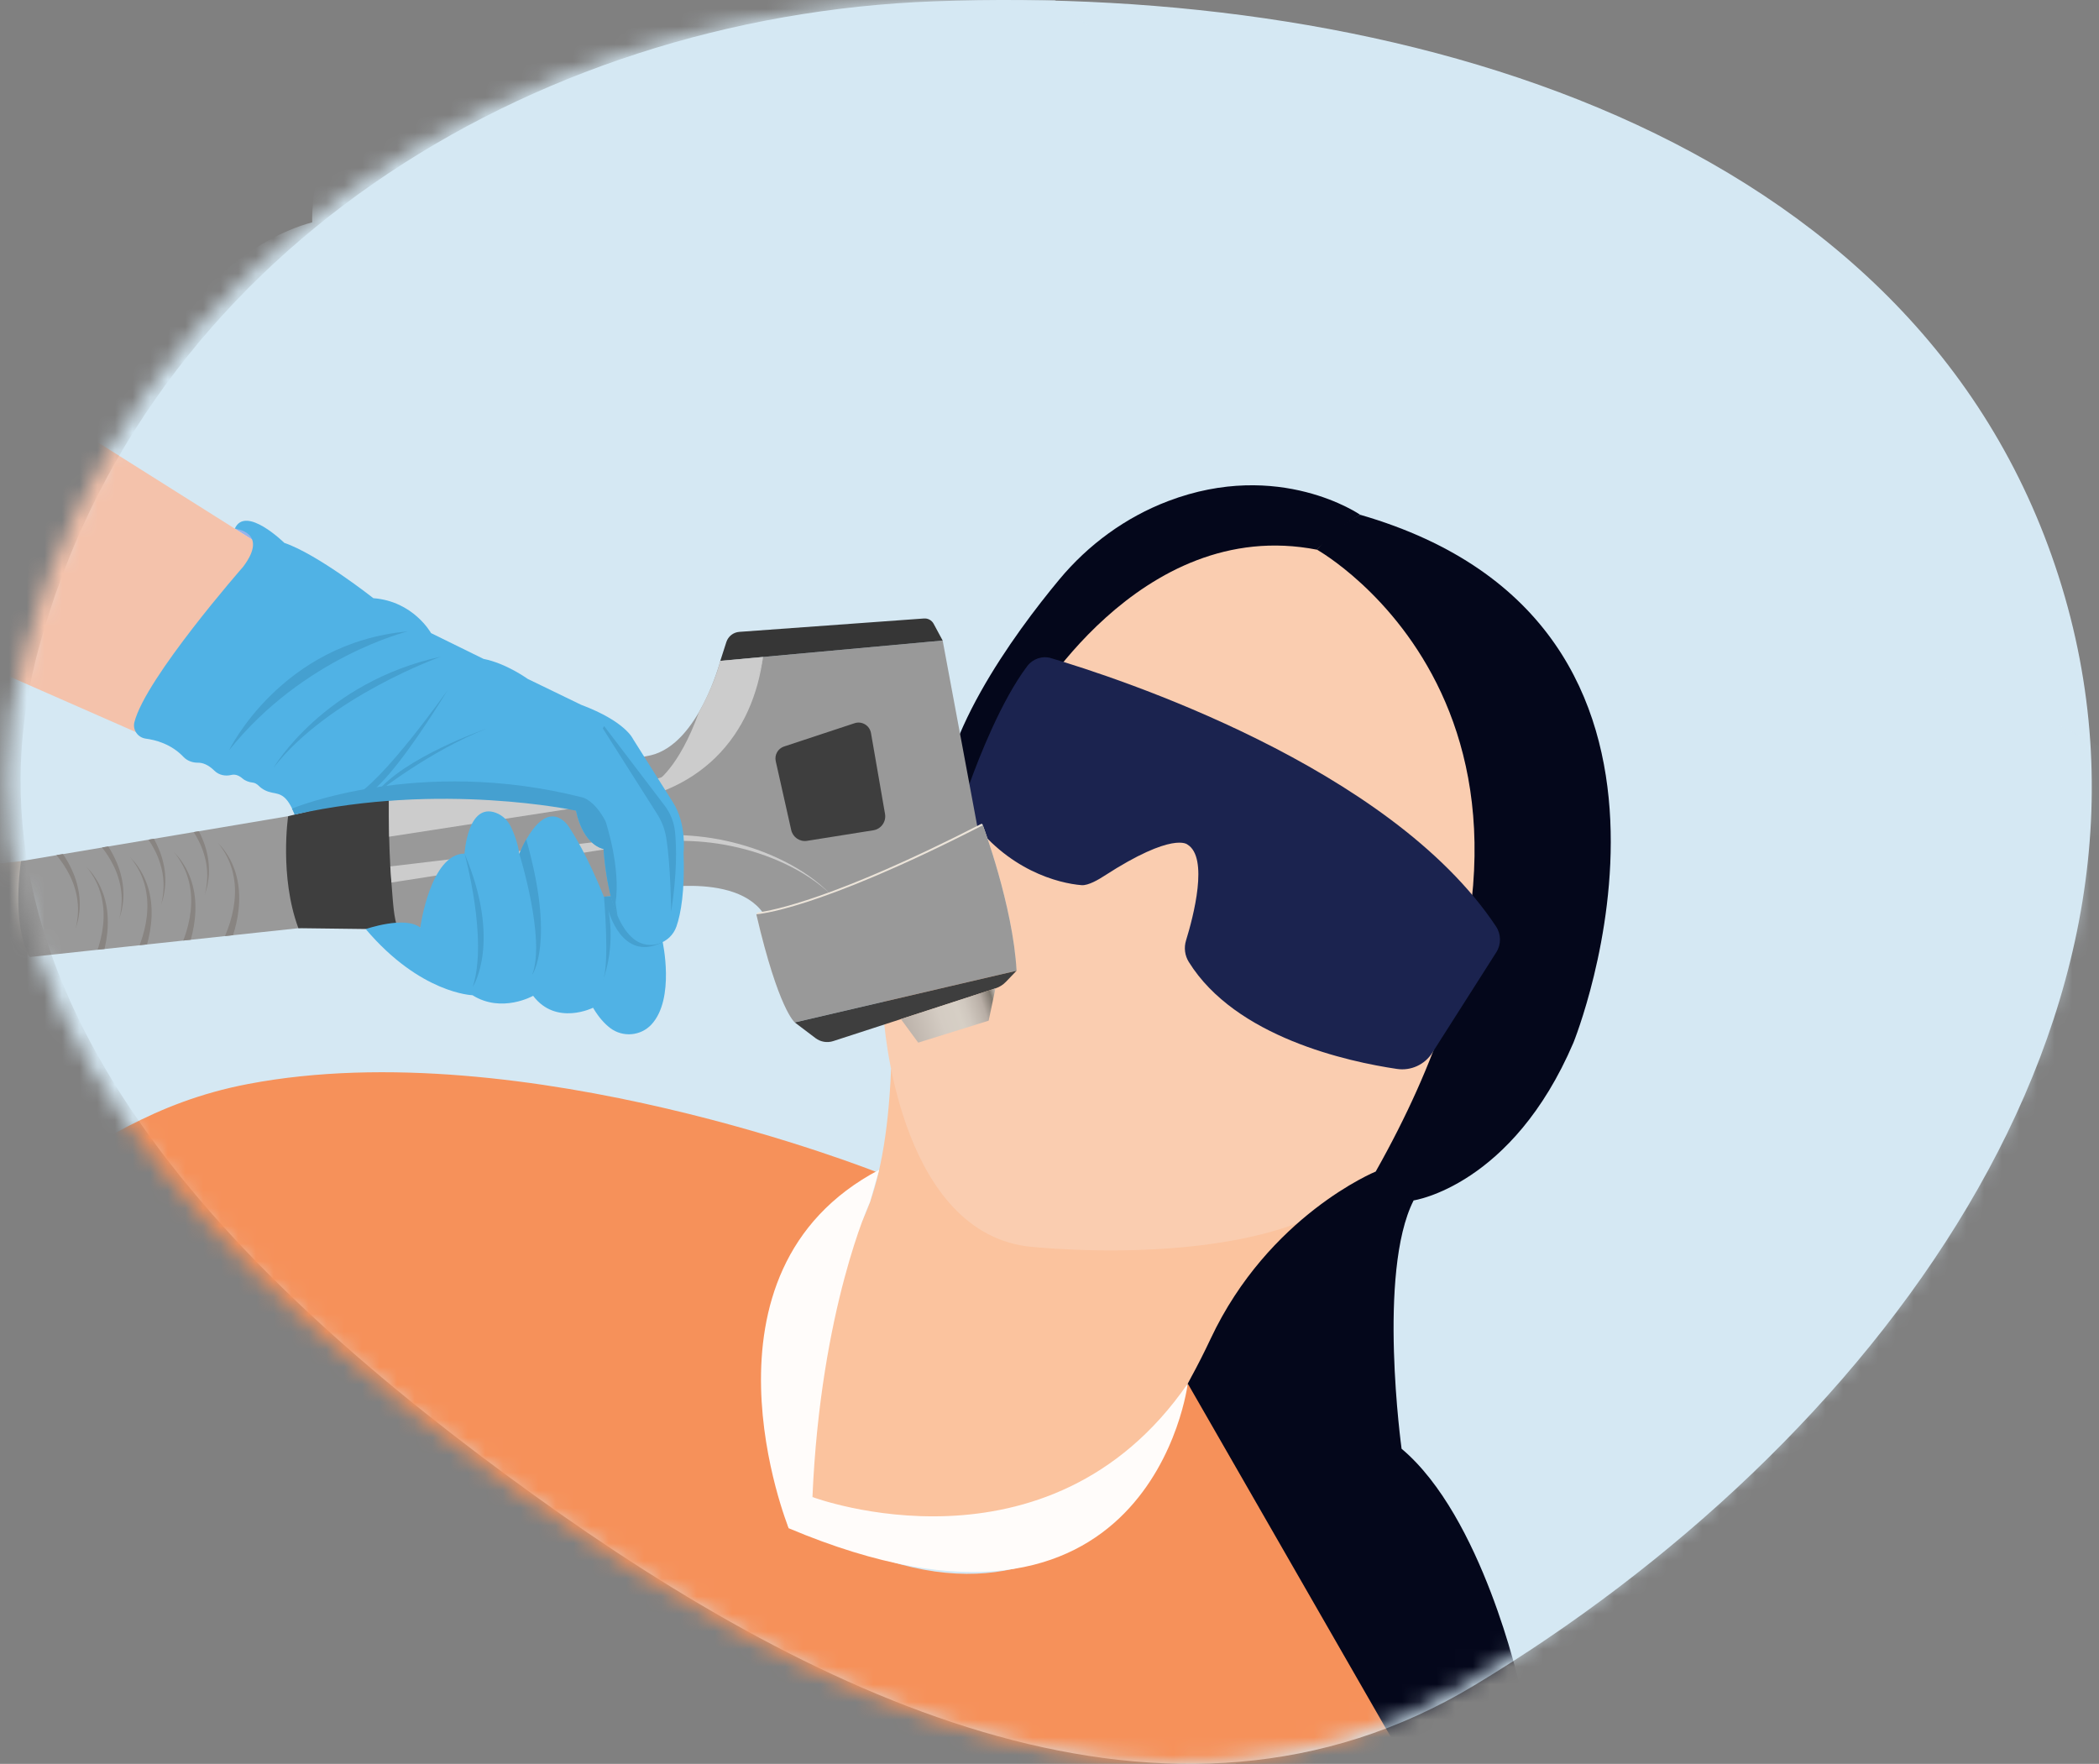 <svg xmlns="http://www.w3.org/2000/svg" width="119" height="100" viewBox="0 0 119 100" fill="none"><rect x="0" y="0" width="119" height="100" fill="#808080" stroke="none"/><path fill-rule="evenodd" clip-rule="evenodd" d="M52.992 0.073C79.345 -0.891 108.657 7.532 116.711 32.674C124.703 57.622 106.001 82.048 83.578 95.553C66.395 105.902 46.521 96.478 30.247 84.748C13.662 72.792 -3.143 56.628 2.165 36.867C8.168 14.519 29.894 0.919 52.992 0.073Z" fill="#D5E8F3"></path><mask id="mask0_538_30507" style="mask-type:alpha" maskUnits="userSpaceOnUse" x="0" y="0" width="119" height="100"><path fill-rule="evenodd" clip-rule="evenodd" d="M52.366 0.073C78.785 -0.891 108.172 7.532 116.246 32.674C124.258 57.622 105.509 82.048 83.029 95.553C65.802 105.902 45.878 96.478 29.564 84.748C12.936 72.792 -3.911 56.628 1.41 36.867C7.428 14.519 29.209 0.919 52.366 0.073Z" fill="#FDE9DE"></path></mask><g mask="url(#mask0_538_30507)"><path d="M120.676 69.323L10.355 -4.041L26.555 -25.316L131.749 54.782L120.676 69.323Z" fill="#D5E8F3"></path><path d="M131.748 54.782L78.376 124.876L-24.274 46.714C-24.274 46.714 -13.597 30.392 1.915 30.052C1.915 30.052 1.942 29.997 1.992 29.893C2.079 29.718 2.239 29.403 2.463 28.977C3.393 27.216 5.445 23.567 8.156 20.132C8.226 20.043 8.296 19.955 8.367 19.866C11.013 16.567 14.262 13.518 17.699 12.605C17.699 12.605 17.418 5.825 22.955 2.822C22.955 2.822 44.821 0.843 73.938 32.126C74.864 33.121 80.385 32.211 81.731 32.371C113.386 36.142 127.702 44.956 131.747 54.782H131.748Z" fill="#D5E8F3"></path><path d="M75.193 68.621C75.193 68.621 68.593 73.504 64.873 88.488C64.873 88.488 40.339 92.876 39.338 70.545L42.883 71.556C42.883 71.556 49.904 75.998 50.518 60.602C50.518 60.602 59.853 68.413 75.193 68.622V68.621Z" fill="#FBC39E"></path><path d="M65.172 32.187C65.172 32.187 60.045 35.596 58.295 40.357C58.295 40.357 55.38 44.138 53.358 46.818C53.358 46.818 49.847 51.083 50.098 57.649C50.098 57.649 50.816 69.634 58.194 70.658C58.194 70.658 75.25 72.638 78.87 65.052C78.87 65.052 89.526 52.043 82.133 38.725C82.133 38.725 78.899 23.887 65.172 32.187Z" fill="#FACDB0"></path><path d="M53.357 46.816C53.357 46.816 56.44 43.252 58.294 40.356C58.294 40.356 64.552 29.182 74.668 31.165C74.668 31.165 75.63 30.023 77.114 29.184C77.114 29.184 72.538 26.009 66.226 28.409C63.814 29.327 61.695 30.878 60.047 32.864C57.53 35.897 52.913 42.16 53.356 46.816H53.357Z" fill="#04071B"></path><path d="M66.73 43.644L64.336 42.274C64.245 42.222 64.17 42.138 64.122 42.029C63.898 41.524 62.889 39.951 58.997 39.854C58.943 39.852 58.933 39.776 58.986 39.762C60.276 39.422 65.336 38.438 66.966 43.358C67.024 43.532 66.867 43.723 66.729 43.644L66.73 43.644Z" fill="url(#paint0_linear_538_30507)"></path><path d="M62.861 45.59C61.676 45.266 59.122 44.498 57.637 43.526C57.524 43.453 57.372 43.521 57.358 43.653C57.351 43.71 57.374 43.766 57.418 43.804C57.844 44.174 60.147 46.092 62.353 46.318C62.538 46.337 62.723 46.29 62.876 46.185L62.957 46.13C63.17 45.984 63.113 45.658 62.861 45.59Z" fill="url(#paint1_linear_538_30507)"></path><path d="M71.94 48.848C73.233 49.571 76.071 51.071 78.132 51.522C78.288 51.557 78.369 51.737 78.278 51.855C78.239 51.906 78.175 51.933 78.106 51.927C77.444 51.871 73.925 51.498 71.816 49.852C71.64 49.714 71.514 49.522 71.462 49.311L71.434 49.201C71.362 48.907 71.666 48.695 71.94 48.848Z" fill="url(#paint2_linear_538_30507)"></path><path d="M10.664 30.878C6.811 28.004 2.368 29.739 1.991 29.895C2.078 29.72 2.238 29.404 2.462 28.978C6.52 27.303 10.664 30.878 10.664 30.878Z" fill="#A1B7CF"></path><path d="M86.144 95.525C86.144 95.525 84.037 85.977 79.461 82.135C79.461 82.135 78.077 72.12 80.143 68.056C80.143 68.056 85.729 67.246 89.205 59.11C89.205 59.11 98.803 35.456 77.114 29.184C77.114 29.184 75.708 29.8 74.668 31.165C74.668 31.165 92.317 41.019 77.994 66.419C77.994 66.419 71.92 68.905 68.629 75.912C68.275 76.667 67.897 77.411 67.497 78.143C65.868 81.127 62.028 89.696 67.412 96.234C67.412 96.234 80.478 112.935 78.484 124.732L92.155 106.779C92.155 106.779 92.23 102.065 86.144 95.525H86.144Z" fill="#04071B"></path><path d="M80.694 121.83L78.376 124.874L2.085 66.784C5.405 65.019 8.563 62.505 14.069 61.455C29.726 58.47 49.787 66.484 49.787 66.484C43.302 76.855 45.218 86.156 45.218 86.156C62.351 96.155 67.308 78.552 67.339 78.439L78.527 97.916C82.407 104.366 82.522 109.977 81.538 116.354L80.695 121.83H80.694Z" fill="#F6915A"></path><path d="M49.324 68.142C49.324 68.142 46.521 74.179 46.061 84.874L44.715 86.642C44.715 86.642 38.826 72.112 49.843 66.32L49.324 68.141V68.142Z" fill="#FFFCFA"></path><path d="M46.061 84.873C46.061 84.873 59.445 89.889 67.339 78.438C67.339 78.438 65.285 95.321 44.715 86.642L44.594 86.173L46.062 84.874L46.061 84.873Z" fill="#FFFCFA"></path><path d="M59.592 37.314C63.262 38.401 78.784 43.44 84.813 52.52C85.108 52.964 85.116 53.539 84.83 53.989L81.205 59.683C80.776 60.357 79.992 60.719 79.202 60.602C76.432 60.193 70.049 58.808 67.397 54.536C67.171 54.173 67.114 53.729 67.24 53.32C67.662 51.949 68.534 48.617 67.32 47.88C67.32 47.88 66.521 47.122 62.615 49.65C62.295 49.858 61.702 50.212 61.323 50.183C60.023 50.082 57.092 49.341 54.938 46.287C54.577 45.775 54.754 45.019 54.967 44.429C55.527 42.882 56.775 39.709 58.236 37.767C58.552 37.347 59.09 37.164 59.593 37.313L59.592 37.314Z" fill="#1B234F"></path><path d="M-11.506 49.801L-14.58 55.079C-14.58 55.079 -1.595 54.668 2.63 54.018L1.911 48.738C1.911 48.738 -6.653 49.743 -11.507 49.802L-11.506 49.801Z" fill="url(#paint3_linear_538_30507)"></path><path d="M13.312 29.971L14.546 30.757C14.546 30.757 14.005 29.885 13.312 29.971Z" fill="#97B3EB"></path><path d="M3.654 23.887L15.638 31.437L7.703 41.504L-3.69 36.496L3.654 23.887Z" fill="#F4C2AB"></path><path d="M17.264 52.586L13.213 53.021L12.756 53.07L10.815 53.279L10.389 53.324L8.336 53.545L7.913 53.59L5.927 53.803L5.533 53.845L1.686 54.258C0.621 52.379 1.19 48.823 1.19 48.823L3.201 48.484L3.57 48.423L5.784 48.05L6.135 47.99L8.416 47.607L8.722 47.554L10.98 47.174L11.272 47.126L16.333 46.273L17.262 52.587L17.264 52.586Z" fill="#999999"></path><path d="M23.383 52.66L23.147 52.699L22.565 52.692L16.917 52.622C15.83 49.696 16.335 46.271 16.335 46.271L22.039 44.901L22.462 44.8C22.567 44.791 22.681 44.782 22.803 44.77L23.383 52.659V52.66Z" fill="#3E3E3E"></path><path d="M5.941 53.738C5.937 53.759 5.931 53.78 5.926 53.801L5.533 53.842C5.555 53.777 5.576 53.712 5.596 53.646C5.752 53.137 5.852 52.608 5.871 52.075C5.881 51.809 5.871 51.541 5.833 51.278C5.799 51.015 5.742 50.752 5.657 50.502C5.496 49.993 5.22 49.529 4.882 49.117C5.063 49.312 5.24 49.513 5.385 49.74C5.464 49.849 5.526 49.969 5.596 50.086C5.654 50.208 5.719 50.327 5.767 50.455C5.876 50.705 5.954 50.972 6.01 51.242C6.067 51.512 6.099 51.79 6.108 52.069C6.13 52.627 6.066 53.19 5.94 53.737L5.941 53.738Z" fill="#888481"></path><path d="M8.423 53.199C8.397 53.314 8.368 53.427 8.336 53.541L7.913 53.585C7.974 53.428 8.03 53.269 8.079 53.108C8.235 52.598 8.335 52.069 8.353 51.536C8.363 51.27 8.353 51.003 8.315 50.739C8.282 50.476 8.224 50.213 8.139 49.962C7.978 49.454 7.702 48.989 7.365 48.578C7.545 48.771 7.723 48.972 7.868 49.199C7.947 49.308 8.009 49.429 8.078 49.545C8.138 49.667 8.203 49.786 8.251 49.915C8.358 50.167 8.435 50.432 8.493 50.702C8.55 50.974 8.582 51.25 8.592 51.529C8.614 52.088 8.549 52.651 8.423 53.198V53.199Z" fill="#888481"></path><path d="M10.907 52.913C10.88 53.036 10.848 53.158 10.815 53.278L10.389 53.323C10.454 53.159 10.511 52.992 10.563 52.823C10.719 52.313 10.82 51.783 10.837 51.25C10.848 50.984 10.836 50.718 10.799 50.454C10.765 50.19 10.709 49.928 10.623 49.677C10.461 49.168 10.186 48.704 9.85 48.293C10.03 48.488 10.207 48.688 10.352 48.914C10.431 49.023 10.492 49.144 10.561 49.26C10.621 49.383 10.686 49.503 10.734 49.63C10.841 49.881 10.919 50.147 10.976 50.418C11.034 50.689 11.066 50.965 11.076 51.245C11.098 51.804 11.033 52.365 10.907 52.913V52.913Z" fill="#888481"></path><path d="M13.39 52.374C13.34 52.591 13.281 52.806 13.212 53.019L12.755 53.069C12.76 53.056 12.765 53.044 12.77 53.033C12.875 52.788 12.966 52.537 13.045 52.283C13.201 51.773 13.301 51.245 13.319 50.712C13.33 50.445 13.319 50.178 13.282 49.915C13.247 49.651 13.191 49.389 13.106 49.139C12.945 48.629 12.669 48.165 12.332 47.754C12.511 47.948 12.688 48.148 12.834 48.377C12.914 48.485 12.975 48.605 13.044 48.722C13.102 48.844 13.168 48.963 13.216 49.091C13.324 49.343 13.402 49.608 13.458 49.879C13.516 50.149 13.548 50.427 13.558 50.705C13.579 51.263 13.515 51.827 13.39 52.374H13.39Z" fill="#888481"></path><path d="M4.272 52.696C4.406 52.179 4.463 51.641 4.397 51.111C4.371 50.847 4.312 50.585 4.235 50.332C4.158 50.076 4.057 49.829 3.936 49.593C3.737 49.194 3.486 48.822 3.201 48.479L3.57 48.418C3.8 48.759 3.999 49.119 4.154 49.497C4.262 49.753 4.349 50.019 4.409 50.29C4.471 50.559 4.511 50.833 4.518 51.106C4.527 51.243 4.518 51.379 4.515 51.516C4.499 51.649 4.495 51.786 4.468 51.918C4.432 52.186 4.353 52.443 4.272 52.697L4.272 52.696Z" fill="#888481"></path><path d="M6.749 52.131C6.882 51.616 6.939 51.076 6.873 50.546C6.847 50.282 6.789 50.02 6.71 49.766C6.634 49.512 6.533 49.264 6.411 49.027C6.238 48.68 6.026 48.352 5.785 48.047L6.136 47.988C6.328 48.288 6.496 48.603 6.631 48.931C6.738 49.188 6.825 49.454 6.885 49.725C6.947 49.994 6.987 50.267 6.993 50.541C7.004 50.677 6.994 50.814 6.992 50.951C6.977 51.085 6.971 51.221 6.945 51.353C6.908 51.621 6.83 51.879 6.749 52.131H6.749Z" fill="#888481"></path><path d="M9.123 51.335C9.256 50.819 9.314 50.279 9.248 49.75C9.221 49.484 9.163 49.224 9.085 48.969C9.009 48.715 8.908 48.468 8.788 48.231C8.678 48.013 8.555 47.804 8.418 47.603L8.725 47.551C8.83 47.74 8.924 47.934 9.006 48.135C9.115 48.391 9.201 48.658 9.261 48.928C9.322 49.197 9.363 49.47 9.37 49.745C9.38 49.881 9.37 50.017 9.367 50.153C9.352 50.288 9.347 50.424 9.32 50.557C9.284 50.823 9.206 51.081 9.123 51.334L9.123 51.335Z" fill="#888481"></path><path d="M11.599 50.77C11.732 50.253 11.788 49.715 11.724 49.184C11.697 48.92 11.639 48.659 11.559 48.404C11.483 48.15 11.382 47.902 11.261 47.665C11.178 47.497 11.083 47.332 10.982 47.174L11.274 47.125C11.35 47.27 11.419 47.419 11.481 47.569C11.588 47.826 11.676 48.092 11.736 48.362C11.798 48.632 11.837 48.906 11.844 49.179C11.853 49.316 11.844 49.452 11.841 49.588C11.826 49.722 11.822 49.859 11.795 49.99C11.758 50.258 11.68 50.516 11.598 50.77H11.599Z" fill="#888481"></path><path d="M55.768 48.781L43.657 52.572C42.641 49.218 36.774 50.439 36.774 50.439L23.383 52.663L23.147 52.702L22.601 52.792C22.589 52.759 22.576 52.728 22.565 52.695C22.316 51.992 22.29 51.262 22.191 50.037C22.167 49.735 22.146 49.43 22.128 49.123C22.096 48.549 22.075 47.977 22.062 47.437C22.044 46.646 22.063 45.929 22.045 45.385C22.036 45.118 22.032 44.977 22.039 44.905C22.041 44.883 22.043 44.874 22.043 44.874C22.157 44.868 22.303 44.818 22.462 44.803C22.567 44.795 22.681 44.785 22.803 44.773C26.151 44.454 35.796 43.089 36.913 42.816C39.617 42.152 40.837 37.468 40.837 37.468L43.262 37.247L53.443 36.316L55.767 48.782L55.768 48.781Z" fill="#999999"></path><path d="M44.45 42.322L48.45 41.001C48.865 40.864 49.304 41.128 49.38 41.561L50.175 46.143C50.252 46.583 49.954 47.002 49.515 47.071L45.755 47.67C45.342 47.736 44.95 47.469 44.857 47.059L43.98 43.156C43.899 42.798 44.103 42.437 44.45 42.322V42.322Z" fill="#3E3E3E"></path><path d="M42.999 51.724C43.72 51.634 47.264 50.997 55.622 46.714C55.654 46.697 55.694 46.712 55.706 46.746C55.914 47.307 57.412 51.459 57.612 54.884C57.614 54.914 57.594 54.941 57.564 54.947L45.073 57.859C45.052 57.864 45.031 57.858 45.017 57.844C44.864 57.691 44.016 56.669 42.89 51.883C42.872 51.809 42.922 51.734 42.999 51.725V51.724Z" fill="#ECE4D9"></path><path d="M53.443 36.315L40.837 37.467L41.178 36.404C41.282 36.078 41.574 35.848 41.914 35.823L52.386 35.064C52.611 35.048 52.824 35.165 52.931 35.364L53.443 36.315H53.443Z" fill="#363636"></path><path d="M47.1 50.708C46.329 49.976 45.425 49.404 44.47 48.957C43.514 48.511 42.506 48.183 41.477 47.969C40.447 47.753 39.395 47.658 38.349 47.672C37.825 47.68 37.3 47.713 36.782 47.778C36.266 47.843 35.739 47.932 35.216 48.01L22.192 50.034C22.168 49.732 22.147 49.427 22.129 49.121L35.157 47.569C35.685 47.508 36.206 47.439 36.744 47.39C37.278 47.343 37.815 47.328 38.35 47.34C39.422 47.362 40.489 47.497 41.526 47.753C42.563 48.007 43.572 48.374 44.52 48.858C45.467 49.341 46.357 49.95 47.101 50.708H47.1Z" fill="#CCCCCC"></path><path d="M40.836 37.468L43.262 37.246C43.262 37.246 42.299 43.302 37.193 44.338C37.193 44.338 38.493 43.536 39.622 40.384C39.622 40.384 40.475 38.89 40.837 37.468H40.836Z" fill="#CCCCCC"></path><path d="M42.944 38.803C42.8 39.315 42.624 39.821 42.401 40.308C41.961 41.284 41.341 42.192 40.561 42.953C39.783 43.714 38.851 44.322 37.839 44.748C37.331 44.96 36.808 45.131 36.254 45.241C36.183 45.254 36.114 45.266 36.036 45.277L35.839 45.308L35.449 45.368L34.669 45.489L22.061 47.436C22.043 46.645 22.041 45.928 22.044 45.385L34.573 44.489L35.36 44.433L35.753 44.405L35.947 44.391C36 44.388 36.113 44.376 36.173 44.37C36.657 44.313 37.1 44.202 37.577 44.046C38.534 43.73 39.441 43.237 40.227 42.582C41.014 41.927 41.675 41.111 42.178 40.196C42.431 39.74 42.643 39.259 42.823 38.766C43.001 38.271 43.146 37.762 43.261 37.246C43.187 37.77 43.082 38.291 42.943 38.804L42.944 38.803Z" fill="#CCCCCC"></path><path d="M42.879 51.833C42.879 51.833 46.197 51.672 55.721 46.785C55.721 46.785 57.43 51.344 57.633 55.033L45.059 57.964C45.059 57.964 44.143 57.263 42.879 51.834V51.833Z" fill="#999999"></path><path d="M45.058 57.965L46.235 58.856C46.522 59.072 46.895 59.135 47.237 59.024L56.438 56.034C56.664 55.961 56.868 55.832 57.032 55.66L57.631 55.035L45.057 57.966L45.058 57.965Z" fill="#3E3E3E"></path><path d="M56.437 56.031L56.05 57.866L52.057 59.111L51.075 57.774L56.437 56.031Z" fill="url(#paint4_linear_538_30507)"></path><path d="M20.734 52.672C20.734 52.672 22.963 51.9 23.826 52.589C23.826 52.589 24.392 48.413 26.336 48.392C26.336 48.392 26.51 45.481 28.115 46.082C28.492 46.223 28.794 46.515 28.967 46.879C29.14 47.241 29.36 47.796 29.443 48.418C29.443 48.418 30.562 45.463 31.917 46.509C32.044 46.607 32.152 46.729 32.242 46.862C32.514 47.263 33.307 48.528 34.239 50.84C34.239 50.84 37.106 51.023 37.561 53.369C37.561 53.369 38.286 56.612 36.937 58.078C36.329 58.738 35.309 58.825 34.593 58.282C34.284 58.047 33.947 57.685 33.622 57.133C33.622 57.133 31.526 58.179 30.225 56.456C30.225 56.456 28.448 57.465 26.788 56.423C26.788 56.423 23.838 56.339 20.734 52.672Z" fill="#50B2E5"></path><path d="M26.336 48.391C26.336 48.391 27.683 53.226 26.804 55.948C26.804 55.948 28.463 53.42 26.336 48.391Z" fill="#45A0D0"></path><path d="M29.444 48.413C29.444 48.413 30.95 53.23 30.172 55.267C30.172 55.267 31.492 53.428 29.835 47.594C29.835 47.594 29.652 47.865 29.444 48.413L29.444 48.413Z" fill="#45A0D0"></path><path d="M34.242 50.839C34.242 50.839 34.584 54.718 34.166 55.627C34.166 55.627 34.916 53.796 34.488 51.596C34.488 51.596 35.252 54.589 37.545 53.422C37.545 53.422 36.801 50.365 34.242 50.839H34.242Z" fill="#45A0D0"></path><path d="M13.312 29.973C13.312 29.973 15.275 30.149 13.789 32.127C13.789 32.127 8.25 38.443 7.62 40.942C7.508 41.384 7.818 41.819 8.27 41.877C8.81 41.947 9.704 42.175 10.403 42.913C10.614 43.135 10.915 43.243 11.221 43.24C11.464 43.237 11.79 43.332 12.157 43.695C12.407 43.942 12.77 44.019 13.111 43.935C13.287 43.892 13.502 43.923 13.742 44.13C13.907 44.272 14.116 44.346 14.333 44.369C14.431 44.38 14.55 44.43 14.68 44.56C14.884 44.763 15.15 44.886 15.433 44.94C15.898 45.028 16.257 45.059 16.709 46.176C16.709 46.176 22.56 43.2 32.66 45.96C32.66 45.96 32.915 47.744 34.217 48.131C34.217 48.131 34.39 52.088 35.979 53.273C36.808 53.891 38.008 53.505 38.349 52.528C38.599 51.811 38.832 50.538 38.755 48.32C38.755 48.32 38.944 46.721 38.145 45.475L35.884 41.89C35.884 41.89 35.458 40.899 32.956 39.962L29.913 38.487C29.913 38.487 28.683 37.599 27.413 37.355L24.436 35.892C24.436 35.892 23.443 34.087 21.166 33.913C21.166 33.913 18.009 31.42 16.117 30.776C16.117 30.776 13.916 28.613 13.312 29.971V29.973Z" fill="#50B2E5"></path><path d="M16.711 46.181C16.711 46.181 16.707 46.175 16.554 45.842C16.554 45.842 23.732 42.842 33.036 45.213C33.036 45.213 33.697 45.356 34.332 46.563C34.332 46.563 35.202 49.163 34.9 51.171C34.9 51.171 34.931 51.477 35.008 51.915C35.008 51.915 34.453 50.981 34.215 48.13C34.215 48.13 33.096 47.984 32.658 45.959C32.658 45.959 25.027 44.31 16.71 46.181H16.711Z" fill="#45A0D0"></path><path d="M12.987 42.534C12.987 42.534 15.937 36.447 23.117 35.797C23.117 35.797 17.226 37.234 12.987 42.534Z" fill="#45A0D0"></path><path d="M15.511 43.52C15.511 43.52 18.358 38.674 25 37.227C25 37.227 18.657 39.479 15.511 43.52Z" fill="#45A0D0"></path><path d="M25.383 39.117C25.383 39.117 21.667 44.404 19.986 45.192C19.986 45.192 20.711 46.691 25.383 39.117Z" fill="#45A0D0"></path><path d="M27.604 41.305C27.604 41.305 22.865 42.931 21.279 45.017C21.279 45.017 24.386 42.553 27.604 41.305Z" fill="#45A0D0"></path><path d="M34.252 41.165L37.682 45.673C38.011 46.104 38.214 46.617 38.269 47.156C38.357 48.013 38.389 49.494 38.051 51.703C38.051 51.703 38.028 49.061 37.768 47.481C37.69 47.009 37.517 46.559 37.261 46.155L34.176 41.295L34.253 41.164L34.252 41.165Z" fill="#45A0D0"></path></g><defs><linearGradient id="paint0_linear_538_30507" x1="59.867" y1="38.593" x2="66.746" y2="43.831" gradientUnits="userSpaceOnUse"><stop stop-color="#8C6239"></stop><stop offset="0.65" stop-color="#875D34"></stop><stop offset="1" stop-color="#825830"></stop></linearGradient><linearGradient id="paint1_linear_538_30507" x1="57.843" y1="42.979" x2="62.613" y2="46.612" gradientUnits="userSpaceOnUse"><stop stop-color="#8C6239"></stop><stop offset="1" stop-color="#8B6138"></stop></linearGradient><linearGradient id="paint2_linear_538_30507" x1="71.911" y1="48.373" x2="77.622" y2="52.722" gradientUnits="userSpaceOnUse"><stop stop-color="#8C6239"></stop><stop offset="1" stop-color="#8B6138"></stop></linearGradient><linearGradient id="paint3_linear_538_30507" x1="-6.265" y1="49.542" x2="-5.824" y2="57.227" gradientUnits="userSpaceOnUse"><stop stop-color="#C7C0B9"></stop><stop offset="0.06" stop-color="#D1CAC3"></stop><stop offset="0.16" stop-color="#DCD6CE"></stop><stop offset="0.26" stop-color="#E0DAD2"></stop><stop offset="0.46" stop-color="#CCC5BE"></stop><stop offset="1" stop-color="#DED6CE"></stop></linearGradient><linearGradient id="paint4_linear_538_30507" x1="51.039" y1="58.667" x2="56.654" y2="56.79" gradientUnits="userSpaceOnUse"><stop stop-color="#B7ADA5"></stop><stop offset="0.42" stop-color="#D4CCC3"></stop><stop offset="0.6" stop-color="#D6CFC5"></stop><stop offset="0.68" stop-color="#D0C8BF"></stop><stop offset="0.79" stop-color="#C0B7AE"></stop><stop offset="0.84" stop-color="#B7ADA5"></stop><stop offset="0.94" stop-color="#7F786F"></stop><stop offset="1" stop-color="#C6BDB4"></stop></linearGradient></defs></svg>